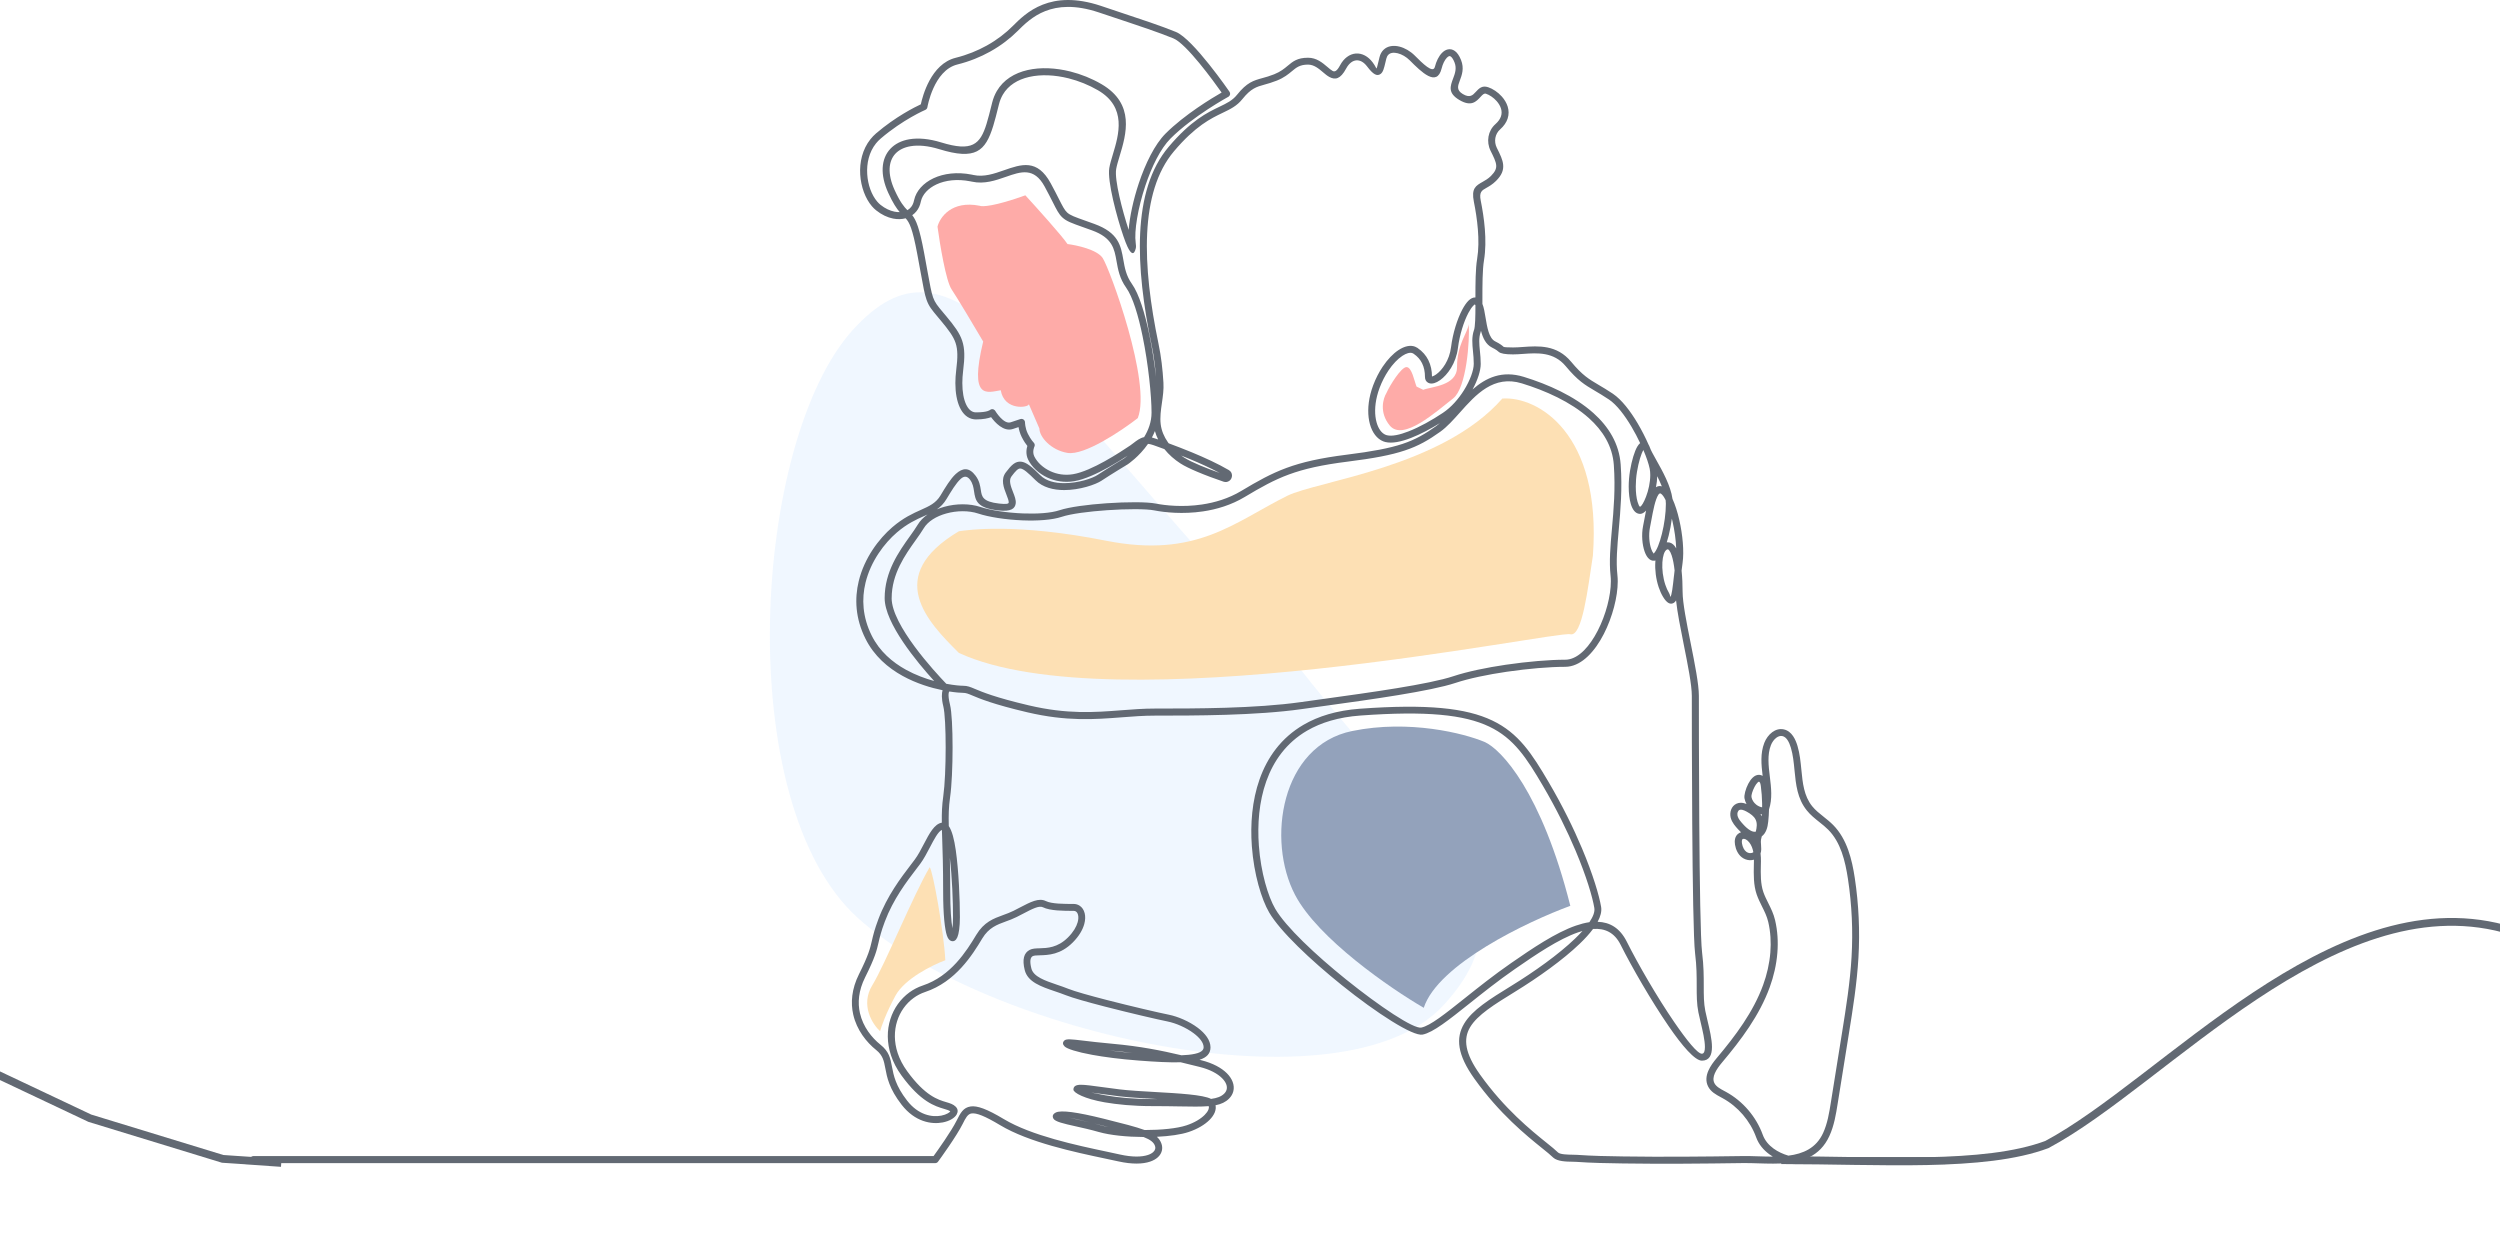 <svg width="320" height="160" viewBox="0 0 320 160" fill="none" xmlns="http://www.w3.org/2000/svg">
<path opacity="0.3" d="M109.795 117.491C126.085 132.252 172.033 142.726 184.855 128.576C197.677 114.425 181.61 106.432 162.689 80.717C131.062 46.355 121.98 28.082 109.158 42.233C96.336 56.384 93.505 102.731 109.795 117.491Z" fill="#CCE4FF"/>
<path d="M141.138 33.02C140.418 31.951 137.84 31.387 136.641 31.238C135.921 30.169 132.743 26.634 131.244 25C127.286 26.426 125.697 26.485 125.397 26.337C121.799 25.624 120.3 27.822 120 29.01C120.3 31.238 121.079 35.961 121.799 37.03C122.519 38.1 124.797 41.932 125.847 43.714C124.048 51.2 126.296 50.249 128.095 49.952C128.545 52.626 131.693 52.18 131.693 51.734L133.043 54.853C133.043 55.893 134.482 57.616 136.641 57.972C138.799 58.329 143.537 55.15 145.635 53.517C147.434 49.061 142.037 34.357 141.138 33.02Z" fill="#FEABA8"/>
<path d="M186 51C187.714 49.67 188.143 43.578 188 41.5C187.857 42.608 186.5 44.047 186.5 46.987C186.5 49.416 183.175 49.481 182.175 49.897L181.318 49.481C181.032 48.788 180.718 46.987 180.032 46.987C179.347 46.987 177.89 49.343 177.461 50.312C177.033 51.005 176.518 52.806 177.89 54.468C179.604 56.547 183.857 52.663 186 51Z" fill="#FEABA8"/>
<path d="M182.24 129C184.07 123.405 195.509 117.966 201 115.946C197.339 101.398 192.154 95.897 190.019 94.966C187.426 93.878 180.41 92.075 173.089 93.567C163.937 95.432 162.107 107.554 165.768 114.547C168.696 120.142 177.969 126.513 182.24 129Z" fill="#93A2BB"/>
<path d="M122.74 68C113.08 73.746 118.715 79.587 122.741 83.577C142.545 92.674 199.061 80.705 200.993 81.184C202.539 81.567 203.247 75.279 203.891 71.128C205.05 55.422 196.806 50.696 192.298 51.015C184.569 59.826 168.629 61.55 164.765 63.464C157.997 66.817 153.172 71.51 141.579 69.212C129.986 66.913 123.868 67.84 122.74 68Z" fill="#FDE0B4"/>
<path d="M32.447 148.867C32.199 148.867 32 148.668 32 148.42C32 148.173 32.199 147.973 32.447 147.973H119.5C120 147.284 121.755 144.825 122.452 143.431C122.929 142.478 123.286 141.763 124.247 141.625C125.079 141.506 126.314 141.937 128.496 143.248C132.04 145.372 137.79 146.591 141.684 147.416C142.248 147.536 142.771 147.646 143.362 147.779C144.969 148.136 146.156 148.095 146.931 147.838C147.227 147.74 147.453 147.609 147.616 147.46C147.754 147.334 147.836 147.196 147.868 147.057C147.894 146.94 147.887 146.816 147.843 146.688C147.687 146.22 147.261 145.883 146.376 145.537C144.258 145.526 142.104 145.313 140.644 144.896C139.603 144.598 138.54 144.359 137.623 144.155C136.158 143.828 135.033 143.576 134.829 143.17C134.669 142.851 134.763 142.595 135.148 142.4C135.802 142.073 137.848 142.34 141.288 143.2C143.706 143.805 145.37 144.222 146.509 144.643H146.544C148.638 144.643 150.671 144.444 151.872 144.043C152.897 143.702 153.69 143.216 154.192 142.714C154.423 142.482 154.586 142.256 154.671 142.045L154.685 142.015C154.742 141.861 154.756 141.724 154.719 141.614L154.708 141.586C153.724 141.671 152.484 141.648 150.88 141.618C149.927 141.6 148.831 141.582 147.428 141.582C145.031 141.582 142.977 141.371 141.384 141.096C138.856 140.656 137.398 139.884 137.398 139.469C137.398 139.031 137.733 138.85 138.361 138.85C138.92 138.85 139.878 138.981 141.162 139.157C141.762 139.24 142.443 139.334 143.316 139.441C144.481 139.586 146.147 139.682 147.855 139.778C150.859 139.948 153.997 140.124 155.015 140.661C155.787 140.557 156.321 140.358 156.695 139.987C156.86 139.822 156.963 139.643 157.011 139.457C157.064 139.247 157.046 139.02 156.958 138.788C156.862 138.532 156.683 138.266 156.422 138.004C155.84 137.422 154.88 136.898 153.569 136.57C152.762 136.368 151.957 136.167 151.134 135.972C149.702 136.015 147.875 135.914 145.73 135.749C143.337 135.566 141.338 135.298 139.814 135.021C137.832 134.661 136.601 134.251 136.294 133.964L136.28 133.953C136.009 133.682 135.987 133.437 136.232 133.192C136.479 132.944 137.162 133.025 138.531 133.187C139.489 133.302 140.814 133.46 142.471 133.609C145.927 133.923 148.668 134.468 151.228 135.076C151.549 135.064 151.85 135.044 152.125 135.016C153.376 134.885 154.066 134.599 154.066 134.054C154.066 133.453 153.536 132.814 152.789 132.255C151.82 131.528 150.506 130.96 149.427 130.744C148.198 130.499 144.605 129.663 141.432 128.845C139.26 128.283 137.293 127.733 136.431 127.389C135.987 127.211 135.508 127.048 135.033 126.887C133.245 126.278 131.547 125.7 131.164 124.167C130.828 122.826 131.045 121.963 131.815 121.578C132.159 121.406 132.574 121.394 133.083 121.381C134.036 121.353 135.377 121.316 136.699 119.994C137.392 119.302 137.781 118.624 137.942 118.042C138.042 117.679 138.052 117.361 137.99 117.109C137.939 116.903 137.843 116.749 137.712 116.667C137.634 116.618 137.541 116.591 137.433 116.591C136.14 116.591 134.414 116.591 133.484 116.126C133 115.883 132.115 116.346 130.972 116.944C130.706 117.081 130.428 117.228 130.13 117.377C129.649 117.618 129.186 117.787 128.735 117.95C127.621 118.355 126.559 118.743 125.732 120.122C125.097 121.181 124.251 122.556 123.073 123.84C121.884 125.139 120.364 126.328 118.405 126.981C117.882 127.156 117.389 127.412 116.944 127.738C115.964 128.45 115.214 129.491 114.831 130.712C114.444 131.943 114.426 133.355 114.907 134.803C115.164 135.571 115.562 136.354 116.129 137.129C118.414 140.271 120.064 140.761 121.114 141.073C121.622 141.224 122.014 141.341 122.333 141.66L122.363 141.692C122.624 141.976 122.64 142.311 122.457 142.645C122.328 142.877 122.085 143.103 121.758 143.287C121.464 143.452 121.091 143.589 120.667 143.672C119.22 143.951 117.112 143.596 115.416 141.417C113.811 139.354 113.536 137.894 113.316 136.721C113.144 135.807 113.009 135.089 112.156 134.406C110.912 133.41 109.665 131.847 109.216 129.874C108.872 128.356 108.996 126.606 109.952 124.694C111.185 122.228 111.373 121.406 111.6 120.425C111.753 119.753 111.925 119.009 112.432 117.657C113.559 114.652 115.333 112.331 116.603 110.667C116.793 110.417 116.981 110.172 117.075 110.046C117.499 109.482 117.882 108.749 118.249 108.043C118.948 106.705 119.596 105.46 120.554 105.3C120.536 104.076 120.57 103.1 120.738 101.917C120.942 100.485 121.045 98.008 121.045 95.679C121.045 93.351 120.946 91.22 120.747 90.424C120.483 89.37 120.543 88.719 120.651 88.348C119.175 88.048 117.309 87.496 115.539 86.519C113.66 85.484 111.884 83.966 110.784 81.764C109.479 79.158 109.374 76.631 109.917 74.387C110.637 71.417 112.5 68.956 114.224 67.478C115.64 66.263 116.86 65.718 117.891 65.257C118.95 64.783 119.791 64.407 120.383 63.421C121.024 62.351 121.666 61.281 122.338 60.667L122.365 60.644C123.199 59.892 124.034 59.768 124.87 60.885C125.368 61.547 125.462 62.175 125.549 62.745C125.672 63.559 125.771 64.221 127.896 64.457C128.806 64.558 129.099 64.489 129.115 64.331C129.138 64.123 128.991 63.742 128.829 63.327C128.473 62.418 128.065 61.37 128.741 60.47C129.466 59.503 129.972 59.024 130.703 59.095C131.357 59.159 132.047 59.72 133.163 60.836C133.908 61.581 135.047 61.845 136.216 61.845C138.004 61.845 139.819 61.244 140.513 60.779L140.538 60.763C141.721 59.977 143.628 58.829 143.846 58.698C143.846 58.698 144.043 58.568 144.339 58.325C143.674 58.755 142.805 59.301 141.863 59.823C140.419 60.626 138.808 61.375 137.502 61.593C136.243 61.801 135.067 61.593 134.084 61.139C132.947 60.614 132.067 59.759 131.613 58.854C131.263 58.153 131.386 57.456 131.501 57.08C131.327 56.865 131.052 56.482 130.779 55.937C130.55 55.476 130.433 55.018 130.373 54.669L129.649 54.91C128.444 55.311 127.33 54.037 126.862 53.398C126.502 53.537 125.895 53.686 124.925 53.686C124.84 53.686 124.756 53.682 124.673 53.67C123.878 53.572 123.261 53.022 122.853 52.146C122.487 51.356 122.287 50.283 122.287 49.039C122.287 48.507 122.324 47.941 122.397 47.352C122.597 45.75 122.601 44.762 122.315 43.901C122.026 43.035 121.423 42.235 120.417 41.025L120.064 40.603C119.266 39.652 118.893 39.21 118.595 38.359C118.345 37.649 118.171 36.687 117.845 34.878C117.733 34.255 117.6 33.519 117.405 32.49C116.793 29.232 116.408 28.466 115.922 27.941C115.429 28.074 114.879 28.088 114.313 27.976C113.6 27.834 112.851 27.488 112.15 26.926C111.955 26.77 111.771 26.592 111.604 26.397C110.768 25.421 110.204 23.919 110.107 22.347C110.011 20.773 110.385 19.111 111.421 17.817C111.634 17.551 111.872 17.301 112.136 17.074C114.632 14.934 117.13 13.694 117.866 13.352C118.086 12.321 119.154 8.189 122.319 7.399C123.818 7.025 125.141 6.477 126.291 5.84C127.632 5.096 128.739 4.225 129.612 3.352C130.472 2.492 131.657 1.307 133.463 0.597C135.265 -0.113 137.657 -0.333 140.901 0.746C144.027 1.789 145.904 2.414 147.261 2.882C148.636 3.358 149.473 3.672 150.511 4.087C152.721 4.972 157.364 11.728 157.378 11.746C157.518 11.948 157.467 12.227 157.266 12.367L157.227 12.39C157.215 12.397 152.702 14.858 149.828 17.732C148.54 19.02 147.412 21.348 146.605 23.766C145.652 26.626 145.155 29.585 145.37 31.099C145.416 31.413 145.42 31.627 145.391 31.748C145.164 32.715 144.779 32.568 144.307 31.56C144.167 31.26 143.988 30.802 143.798 30.245C142.945 27.774 141.714 23.156 141.989 21.509C142.074 20.995 142.253 20.406 142.448 19.758C143.206 17.239 144.268 13.726 140.538 11.553C139.365 10.871 138.077 10.353 136.78 10.027C135.019 9.587 133.25 9.502 131.739 9.846C130.277 10.178 129.065 10.912 128.361 12.117C128.148 12.489 127.978 12.901 127.864 13.359L127.799 13.618C127.568 14.549 127.362 15.374 127.135 16.109C126.126 19.384 124.87 20.526 120.217 19.093C118.79 18.653 117.554 18.548 116.557 18.715C115.725 18.855 115.067 19.185 114.614 19.668C114.167 20.147 113.91 20.787 113.873 21.552C113.837 22.35 114.036 23.282 114.506 24.316C115.228 25.904 115.734 26.493 116.145 26.903C116.328 26.798 116.491 26.663 116.621 26.498C116.798 26.278 116.926 25.998 116.993 25.663C116.993 25.663 117.004 25.606 117.009 25.599C117.263 24.453 118.166 23.434 119.5 22.81C120.79 22.21 122.491 21.974 124.398 22.354L124.609 22.4C125.929 22.693 127.252 22.233 128.492 21.8C130.749 21.011 132.771 20.305 134.488 23.454C134.951 24.305 135.281 24.953 135.542 25.473C136.007 26.392 136.255 26.885 136.594 27.199C136.984 27.561 137.596 27.779 138.916 28.246C139.234 28.358 139.592 28.487 140.08 28.663C143.179 29.791 143.468 31.434 143.791 33.274C143.963 34.26 144.148 35.307 144.875 36.324C145.801 37.621 146.56 40.133 147.123 42.881C147.488 44.652 147.772 46.527 147.969 48.237C147.926 47.691 147.873 47.146 147.804 46.596C147.703 45.778 147.573 44.971 147.408 44.171C146.36 39.139 145.73 34.207 145.941 29.843C146.154 25.427 147.227 21.587 149.587 18.798C152.457 15.408 154.534 14.411 156.104 13.657C157.02 13.217 157.749 12.867 158.331 12.143C159.615 10.538 160.435 10.311 161.618 9.986C162.044 9.869 162.523 9.736 163.096 9.507C163.906 9.184 164.385 8.785 164.806 8.435C165.496 7.859 166.06 7.39 167.431 7.39C168.524 7.39 169.273 8.029 169.913 8.574C170.158 8.785 170.387 8.978 170.578 9.081C170.843 9.223 171.121 9.122 171.529 8.357C171.772 7.901 172.074 7.545 172.407 7.296C172.755 7.034 173.14 6.885 173.532 6.851C173.926 6.819 174.33 6.904 174.715 7.11C175.068 7.3 175.407 7.591 175.705 7.99C176.101 8.517 176.149 8.79 176.191 8.758C176.243 8.719 176.333 8.345 176.457 7.82C176.493 7.665 176.532 7.497 176.58 7.309C176.677 6.922 176.851 6.617 177.08 6.388C177.344 6.122 177.676 5.966 178.043 5.905C178.382 5.847 178.753 5.87 179.125 5.964C179.81 6.136 180.523 6.546 181.08 7.103C182.09 8.114 183.438 9.461 183.663 8.561C183.841 7.846 184.167 7.19 184.559 6.785C184.786 6.548 185.04 6.388 185.315 6.326C185.622 6.257 185.934 6.315 186.227 6.53C186.514 6.736 186.782 7.105 187.009 7.671C187.442 8.755 187.126 9.599 186.846 10.344C186.601 10.994 186.399 11.533 187.241 12.037C188.146 12.58 188.524 12.17 188.868 11.796C189.296 11.331 189.693 10.898 190.486 11.164C191.071 11.359 191.733 11.792 192.239 12.363C192.567 12.734 192.835 13.167 192.982 13.637C193.133 14.127 193.152 14.652 192.973 15.188C192.817 15.658 192.51 16.125 192.008 16.57C191.685 16.857 191.481 17.239 191.407 17.649C191.332 18.069 191.391 18.518 191.591 18.919C192.026 19.788 192.349 20.443 192.404 21.094C192.466 21.8 192.221 22.428 191.492 23.156L191.467 23.179C191.027 23.612 190.598 23.855 190.229 24.064C189.677 24.376 189.315 24.582 189.533 25.67C189.743 26.724 189.954 27.992 190.06 29.316C190.165 30.648 190.165 32.039 189.95 33.329C189.748 34.537 189.748 36.499 189.748 38.307V38.9C189.938 39.365 190.041 39.982 190.149 40.647C190.351 41.877 190.585 43.296 191.375 43.69C192.058 44.031 192.301 44.251 192.45 44.387C192.513 44.445 192.922 44.474 193.677 44.474C194.068 44.474 194.486 44.444 194.921 44.414C196.917 44.272 199.271 44.105 201.103 46.302C202.551 48.042 203.379 48.53 204.637 49.273C205.148 49.575 205.728 49.916 206.425 50.382L206.452 50.4C207.578 51.163 208.687 52.611 209.617 54.184C210.149 55.084 210.626 56.028 211.016 56.913C211.08 57.011 211.135 57.133 211.183 57.277C211.295 57.617 211.618 58.192 212.003 58.879C212.799 60.298 213.849 62.17 214.078 63.857C214.417 64.597 214.719 65.543 214.951 66.561C215.375 68.424 215.584 70.555 215.368 72.061C215.322 72.386 215.281 72.716 215.242 73.042C215.334 73.908 215.373 74.848 215.373 75.746C215.373 77.16 215.888 79.743 216.406 82.323C216.931 84.95 217.456 87.576 217.456 89.077C217.456 91.99 217.456 118.63 217.869 121.933C218.08 123.629 218.08 124.995 218.08 126.205C218.08 127.415 218.08 128.4 218.279 129.397C218.352 129.759 218.451 130.178 218.556 130.618C218.827 131.757 219.132 133.038 219.132 134.008C219.132 135.048 218.804 135.765 217.841 135.765C216.95 135.765 215.327 133.889 213.576 131.333C211.373 128.123 208.87 123.789 207.442 120.936C206.645 119.341 205.402 118.796 203.908 118.908C203.459 119.515 202.884 120.148 202.212 120.792C200.062 122.859 196.92 125.1 193.908 126.952C191.252 128.586 189.106 129.915 188.173 131.485C187.28 132.99 187.495 134.817 189.455 137.56C192.59 141.951 195.975 144.678 197.958 146.273C198.6 146.788 199.099 147.192 199.407 147.499L199.42 147.513C199.718 147.779 200.649 147.792 201.307 147.804C201.522 147.808 201.712 147.811 201.843 147.82C202.84 147.891 203.821 147.934 204.79 147.964C205.788 147.994 206.771 148.01 207.752 148.024C210.303 148.063 212.854 148.067 215.403 148.056C217.951 148.044 220.505 148.012 223.058 147.976C223.716 147.966 224.399 147.987 225.095 148.01C225.698 148.028 226.315 148.049 226.924 148.047C226.778 147.957 226.633 147.863 226.494 147.762C225.73 147.21 225.118 146.484 224.788 145.576C224.406 144.52 223.823 143.539 223.092 142.684C222.361 141.832 221.479 141.107 220.493 140.567L220.273 140.447C219.634 140.104 218.969 139.748 218.625 139.043C218.304 138.383 218.389 137.7 218.671 137.049C218.925 136.46 219.342 135.908 219.739 135.435C220.938 134.01 222.109 132.534 223.143 130.976C224.165 129.431 225.05 127.811 225.68 126.078C226.164 124.752 226.489 123.342 226.604 121.921C226.709 120.606 226.633 119.279 226.333 118C226.166 117.288 225.852 116.655 225.536 116.023C225.295 115.537 225.052 115.051 224.859 114.499C224.438 113.284 224.467 111.941 224.493 110.692L224.502 110.275C224.502 110.197 224.502 110.119 224.502 110.039C224.321 110.096 224.13 110.117 223.94 110.105C223.587 110.085 223.232 109.952 222.952 109.734C222.709 109.544 222.522 109.306 222.382 109.04C222.23 108.756 222.132 108.439 222.081 108.125C222.042 107.887 222.031 107.621 222.088 107.374C222.143 107.138 222.253 106.92 222.45 106.75C222.574 106.645 222.709 106.574 222.852 106.533C222.712 106.402 222.581 106.269 222.462 106.136C222.283 105.941 222.102 105.737 221.939 105.508C221.765 105.261 221.618 104.995 221.538 104.695L221.531 104.672C221.444 104.335 221.463 103.957 221.586 103.629C221.71 103.299 221.942 103.02 222.283 102.868C222.593 102.731 222.911 102.731 223.218 102.802C223.333 102.829 223.445 102.866 223.553 102.91C223.429 102.685 223.34 102.44 223.294 102.183C223.225 101.8 223.434 100.978 223.78 100.32C223.936 100.024 224.124 99.749 224.33 99.55C224.591 99.296 224.891 99.149 225.219 99.181C225.357 99.195 225.49 99.236 225.618 99.314C225.446 97.879 225.304 96.447 225.833 95.081C226.035 94.561 226.397 94.047 226.851 93.715C227.275 93.406 227.779 93.245 228.316 93.36C228.838 93.47 229.226 93.798 229.514 94.222C229.773 94.6 229.952 95.054 230.078 95.475C230.374 96.468 230.475 97.503 230.576 98.535C230.738 100.214 230.901 101.885 231.96 103.198C232.368 103.705 232.897 104.126 233.429 104.548C233.844 104.88 234.261 105.21 234.646 105.6C235.538 106.505 236.143 107.61 236.569 108.797C236.989 109.968 237.236 111.208 237.417 112.415C237.669 114.088 237.834 115.784 237.912 117.489C237.99 119.187 237.979 120.89 237.88 122.584C237.784 124.227 237.605 125.863 237.388 127.495C237.17 129.11 236.911 130.733 236.65 132.355L235.226 141.24C235.114 141.944 234.999 142.65 234.841 143.337C234.678 144.043 234.467 144.74 234.16 145.409C233.551 146.738 232.668 147.579 231.625 148.106H248.947C249.195 148.106 249.394 148.306 249.394 148.553C249.394 148.801 249.192 149 248.947 149H229.512C229.473 149 229.434 148.995 229.398 148.986C229.212 148.95 229.026 148.906 228.843 148.858C227.617 148.989 226.319 148.947 225.066 148.908C224.376 148.885 223.7 148.865 223.067 148.874C220.516 148.911 217.963 148.943 215.405 148.954C212.849 148.966 210.291 148.961 207.738 148.922C206.741 148.906 205.744 148.892 204.763 148.862C203.755 148.833 202.755 148.789 201.779 148.718C201.637 148.709 201.474 148.704 201.293 148.702C200.488 148.691 199.354 148.672 198.806 148.168L198.774 148.138C198.485 147.85 198.011 147.467 197.399 146.974C195.382 145.349 191.937 142.574 188.728 138.082C186.521 134.993 186.319 132.862 187.406 131.035C188.453 129.273 190.681 127.894 193.44 126.195C196.409 124.369 199.498 122.169 201.593 120.154C201.944 119.818 202.267 119.485 202.556 119.164C202.372 119.217 202.184 119.274 201.994 119.341C199.501 120.205 196.61 122.167 193.926 124.025C191.758 125.526 189.778 127.105 188.057 128.478C185.462 130.547 183.44 132.161 182.093 132.429C180.864 132.674 176.223 129.699 171.724 126.078C167.763 122.893 163.855 119.203 162.455 116.799C161.476 115.122 160.5 111.914 160.236 108.316C160.032 105.524 160.254 102.486 161.233 99.729C162.223 96.942 163.983 94.446 166.846 92.776C168.739 91.671 171.112 90.933 174.057 90.718C182.682 90.088 187.646 90.621 190.999 92.219C194.396 93.834 196.097 96.493 198.222 100.104C200.021 103.162 201.435 106.067 202.494 108.586C203.91 111.95 204.701 114.636 204.944 116.087C205.038 116.655 204.871 117.299 204.497 117.991C206.047 118.035 207.346 118.77 208.233 120.544C209.643 123.363 212.12 127.651 214.307 130.836C215.904 133.164 217.284 134.876 217.834 134.876C218.13 134.876 218.229 134.526 218.229 134.015C218.229 133.151 217.937 131.922 217.678 130.831C217.571 130.382 217.47 129.956 217.394 129.578C217.177 128.492 217.177 127.431 217.177 126.209C217.177 124.988 217.177 123.684 216.973 122.045C216.553 118.683 216.553 91.999 216.553 89.079C216.553 87.665 216.037 85.082 215.519 82.5C215.107 80.435 214.694 78.368 214.536 76.851C214.454 76.99 214.36 77.098 214.252 77.165C213.821 77.424 213.37 77.227 212.868 76.395C212.643 76.021 212.455 75.597 212.306 75.148C211.958 74.103 211.816 72.923 211.882 71.93L211.898 71.743C211.852 71.756 211.806 71.765 211.76 71.77C211.453 71.807 211.181 71.674 210.951 71.41C210.784 71.218 210.635 70.945 210.521 70.622L210.511 70.597C210.211 69.749 210.085 68.475 210.314 67.326C210.383 66.976 210.429 66.737 210.475 66.495C210.543 66.121 210.617 65.731 210.695 65.349C210.491 65.573 210.28 65.72 210.074 65.761L210.028 65.768C209.989 65.775 209.954 65.777 209.92 65.777C209.876 65.777 209.828 65.773 209.778 65.763C209.306 65.686 208.955 65.22 208.744 64.51C208.572 63.925 208.474 63.149 208.474 62.289C208.474 61.648 208.529 60.953 208.643 60.254C208.87 58.898 209.223 57.763 209.574 57.165C209.689 56.973 209.81 56.819 209.938 56.716C209.615 56.031 209.244 55.318 208.838 54.633C207.965 53.157 206.945 51.809 205.941 51.133L205.918 51.12C205.219 50.654 204.662 50.324 204.172 50.036C202.838 49.25 201.962 48.732 200.408 46.866C198.87 45.021 196.764 45.17 194.974 45.299C194.513 45.331 194.071 45.363 193.667 45.363C192.685 45.363 192.076 45.256 191.841 45.042C191.721 44.934 191.533 44.762 190.967 44.481C190.193 44.093 189.805 43.266 189.565 42.34C189.546 42.42 189.528 42.491 189.507 42.556C189.269 43.273 189.342 44.036 189.427 44.907C189.478 45.429 189.533 45.986 189.533 46.582C189.533 47.419 189.157 48.626 188.49 49.848C190.2 48.358 192.244 47.377 195.049 48.239C198.148 49.192 201.518 50.687 203.961 52.875C205.9 54.612 207.257 56.785 207.447 59.464C207.669 62.569 207.422 65.321 207.202 67.782C207.009 69.944 206.835 71.878 207.028 73.61C207.057 73.871 207.071 74.144 207.071 74.421C207.071 76.383 206.397 78.987 205.292 81.143C204.156 83.359 202.547 85.128 200.697 85.332C200.573 85.346 200.452 85.353 200.335 85.353C198.368 85.353 195.59 85.584 192.861 85.985C190.429 86.343 188.043 86.833 186.308 87.411C183.101 88.479 175.471 89.537 169.652 90.342C168.602 90.486 167.616 90.624 166.647 90.761C163.718 91.181 160.261 91.389 156.908 91.495C153.518 91.6 150.314 91.6 147.834 91.6C146.369 91.6 144.978 91.708 143.564 91.818C140.121 92.084 136.544 92.361 131.483 91.171C127.112 90.142 125.404 89.423 124.453 89.022C123.919 88.797 123.651 88.683 123.252 88.683C122.968 88.683 122.347 88.641 121.519 88.511L121.499 88.536C121.499 88.536 121.247 88.779 121.604 90.211C121.822 91.082 121.93 93.31 121.93 95.684C121.93 98.058 121.824 100.565 121.611 102.048C121.43 103.311 121.409 104.34 121.444 105.735C121.854 106.324 122.143 107.449 122.34 108.829C122.72 111.487 122.867 115.177 122.867 117.4C122.867 118.631 122.73 119.543 122.539 119.976C122.358 120.388 122.088 120.553 121.749 120.443C121.526 120.372 121.336 120.143 121.201 119.747C120.942 118.972 120.722 117.178 120.722 114.068C120.722 110.958 120.653 108.87 120.598 107.289L120.564 106.226C120.082 106.439 119.571 107.415 119.026 108.462C118.641 109.198 118.239 109.966 117.777 110.587C117.577 110.853 117.444 111.024 117.3 111.215C116.06 112.837 114.332 115.099 113.254 117.975C112.771 119.263 112.606 119.983 112.457 120.631C112.218 121.667 112.019 122.533 110.735 125.1C109.883 126.803 109.77 128.352 110.073 129.686C110.47 131.434 111.583 132.828 112.697 133.719C113.811 134.61 113.974 135.468 114.178 136.563C114.38 137.64 114.632 138.978 116.106 140.874C117.543 142.723 119.292 143.03 120.483 142.801C120.811 142.737 121.093 142.636 121.308 142.514C121.467 142.427 121.581 142.336 121.639 142.256C121.471 142.12 121.196 142.04 120.848 141.937C119.686 141.593 117.854 141.05 115.393 137.663C114.776 136.817 114.336 135.951 114.05 135.092C113.504 133.455 113.525 131.854 113.965 130.456C114.407 129.051 115.274 127.85 116.408 127.023C116.922 126.649 117.495 126.351 118.113 126.145C119.903 125.549 121.302 124.449 122.404 123.246C123.52 122.029 124.339 120.698 124.955 119.673C125.948 118.021 127.151 117.581 128.418 117.12C128.854 116.962 129.296 116.799 129.72 116.589C130.004 116.447 130.282 116.302 130.548 116.162C131.918 115.447 132.977 114.893 133.869 115.337C134.604 115.704 136.213 115.704 137.419 115.704C137.703 115.704 137.96 115.78 138.178 115.919C138.505 116.128 138.737 116.469 138.842 116.907C138.936 117.299 138.927 117.769 138.785 118.282C138.586 119.004 138.123 119.827 137.316 120.633C135.746 122.203 134.194 122.247 133.092 122.279C132.693 122.29 132.365 122.299 132.198 122.382C131.856 122.553 131.794 123.079 132.014 123.959C132.28 125.02 133.754 125.522 135.304 126.049C135.783 126.211 136.268 126.376 136.747 126.569C137.577 126.901 139.505 127.44 141.636 127.99C144.758 128.794 148.338 129.628 149.585 129.876C150.777 130.114 152.23 130.744 153.307 131.551C154.268 132.271 154.944 133.148 154.944 134.063C154.944 134.858 154.453 135.362 153.539 135.655L153.773 135.713C155.253 136.082 156.356 136.696 157.043 137.381C157.392 137.729 157.639 138.105 157.781 138.486C157.933 138.891 157.962 139.297 157.866 139.682C157.779 140.026 157.598 140.347 157.316 140.626C156.874 141.068 156.321 141.327 155.588 141.474C155.647 141.751 155.618 142.049 155.501 142.352L155.487 142.391C155.356 142.712 155.127 143.042 154.813 143.356C154.224 143.945 153.307 144.508 152.141 144.898C151.153 145.228 149.684 145.432 148.079 145.51C148.368 145.771 148.556 146.064 148.675 146.417C148.769 146.699 148.785 146.983 148.726 147.258C148.655 147.577 148.483 147.875 148.208 148.127C147.958 148.356 147.621 148.551 147.197 148.693C146.285 148.998 144.935 149.053 143.156 148.659C142.741 148.567 142.138 148.439 141.485 148.301C137.531 147.465 131.696 146.227 128.024 144.025C126.039 142.835 124.983 142.432 124.357 142.521C123.857 142.592 123.591 143.126 123.234 143.841C122.434 145.441 120.346 148.319 120.094 148.661C120.016 148.791 119.874 148.881 119.709 148.881H32.447V148.867ZM141.863 144.258L140.039 143.802C140.325 143.876 140.61 143.951 140.889 144.032C141.185 144.116 141.513 144.192 141.863 144.258ZM139.48 143.663C138.13 143.328 137.325 143.138 136.805 143.053L137.818 143.28C138.338 143.397 138.907 143.523 139.48 143.663ZM148.201 140.683L147.811 140.661C146.074 140.562 144.382 140.466 143.213 140.321C142.498 140.232 141.728 140.127 141.047 140.033C140.534 139.962 140.073 139.9 139.672 139.849C140.172 139.957 140.8 140.078 141.54 140.209C143.087 140.477 145.088 140.681 147.435 140.681H148.203L148.201 140.683ZM138.308 139.48C138.301 139.416 138.297 139.386 138.297 139.464C138.297 139.469 138.301 139.473 138.308 139.48ZM144.962 134.785C144.148 134.672 143.296 134.574 142.393 134.494L141.982 134.455C142.874 134.576 143.869 134.688 144.962 134.785ZM121.987 117.386C121.987 115.418 121.872 112.299 121.581 109.796C121.611 110.983 121.632 112.381 121.632 114.052C121.632 116.385 121.751 117.925 121.911 118.823C121.959 118.443 121.987 117.957 121.987 117.384V117.386ZM119.573 87.168C117.396 84.773 113.236 79.777 113.236 76.56C113.236 73.168 115.058 70.613 116.47 68.635C116.853 68.099 117.203 67.606 117.467 67.166C117.772 66.657 118.207 66.217 118.728 65.853C118.574 65.924 118.418 65.995 118.256 66.066C117.281 66.501 116.129 67.019 114.806 68.151C113.197 69.531 111.455 71.83 110.786 74.591C110.286 76.647 110.385 78.966 111.581 81.361C112.587 83.375 114.228 84.771 115.97 85.731C117.183 86.4 118.443 86.859 119.573 87.17V87.168ZM114.13 76.56C114.13 80.004 119.626 85.965 121.125 87.525C122.157 87.718 122.943 87.778 123.266 87.778C123.837 87.778 124.162 87.915 124.813 88.19C125.737 88.58 127.391 89.276 131.7 90.289C136.628 91.449 140.137 91.176 143.514 90.915C144.951 90.802 146.365 90.695 147.85 90.695C150.369 90.695 153.624 90.695 156.899 90.592C160.213 90.489 163.633 90.28 166.537 89.865C167.394 89.744 168.437 89.597 169.544 89.446C175.334 88.644 182.922 87.592 186.042 86.551C187.839 85.953 190.277 85.451 192.746 85.087C195.522 84.679 198.348 84.443 200.349 84.443C200.443 84.443 200.53 84.439 200.612 84.429C202.123 84.262 203.502 82.695 204.513 80.721C205.556 78.689 206.191 76.243 206.191 74.406C206.191 74.149 206.179 73.908 206.154 73.69C205.953 71.88 206.131 69.9 206.328 67.689C206.546 65.266 206.787 62.557 206.569 59.51C206.397 57.087 205.155 55.112 203.381 53.521C201.048 51.431 197.798 49.994 194.802 49.073C191.183 47.959 188.898 50.522 186.872 52.795C186.026 53.741 185.224 54.642 184.359 55.261C182.867 56.326 181.586 57.073 179.814 57.662C178.061 58.247 175.849 58.671 172.489 59.09C169.193 59.503 166.931 60.016 164.985 60.731C163.037 61.448 161.391 62.374 159.331 63.609C157.6 64.647 155.735 65.2 153.983 65.459C151.391 65.844 149.044 65.587 147.765 65.333C146.715 65.122 144.21 65.133 141.696 65.307C139.376 65.468 137.068 65.763 135.909 66.151C134.678 66.561 132.801 66.682 130.896 66.607C128.764 66.522 126.576 66.188 125.214 65.734C124.006 65.333 122.48 65.346 121.121 65.725C119.871 66.071 118.778 66.719 118.237 67.622C117.953 68.096 117.593 68.601 117.201 69.151C115.865 71.025 114.134 73.45 114.134 76.56H114.13ZM119.917 65.2C120.224 65.069 120.548 64.959 120.878 64.867C122.397 64.446 124.116 64.434 125.489 64.89C126.775 65.319 128.872 65.635 130.928 65.718C132.741 65.791 134.506 65.681 135.627 65.307C136.864 64.895 139.255 64.583 141.634 64.418C144.219 64.24 146.819 64.233 147.937 64.457C149.152 64.7 151.384 64.943 153.85 64.576C155.501 64.331 157.254 63.816 158.87 62.846C160.976 61.583 162.663 60.635 164.673 59.892C166.686 59.152 169.008 58.623 172.377 58.201C175.684 57.788 177.848 57.376 179.53 56.817C181.197 56.262 182.414 55.549 183.839 54.532C184 54.417 184.16 54.289 184.321 54.151C183.126 54.889 181.82 55.584 180.619 56.051C179.345 56.546 178.169 56.791 177.323 56.578C177.247 56.56 177.169 56.535 177.092 56.505L177.066 56.496C176.26 56.182 175.648 55.382 175.347 54.282C175.061 53.239 175.047 51.908 175.409 50.462C175.501 50.095 175.618 49.717 175.764 49.325C176.097 48.436 176.514 47.636 176.968 46.956L176.986 46.93C177.612 45.998 178.315 45.271 178.994 44.82L179.021 44.804C179.771 44.311 180.509 44.141 181.121 44.37C181.231 44.412 181.334 44.465 181.428 44.526L181.453 44.545C182.088 44.976 182.53 45.505 182.824 46.089C183.156 46.754 183.291 47.476 183.294 48.193L183.342 48.179C183.479 48.14 183.647 48.053 183.83 47.923C184.6 47.373 185.522 46.144 185.735 44.428C185.959 42.631 186.539 40.83 187.165 39.641C187.424 39.15 187.697 38.751 187.963 38.488C188.254 38.201 188.554 38.055 188.854 38.075C188.854 36.297 188.863 34.404 189.07 33.162C189.271 31.954 189.271 30.636 189.168 29.365C189.065 28.086 188.861 26.853 188.655 25.824C188.311 24.105 188.9 23.773 189.792 23.269C190.108 23.09 190.479 22.881 190.839 22.526L190.86 22.503C191.373 21.988 191.55 21.58 191.513 21.147C191.472 20.658 191.18 20.074 190.793 19.297C190.507 18.722 190.422 18.078 190.53 17.473C190.637 16.873 190.935 16.309 191.417 15.885C191.792 15.553 192.017 15.216 192.125 14.893C192.239 14.549 192.226 14.205 192.125 13.884C192.019 13.543 191.818 13.22 191.568 12.938C191.167 12.484 190.651 12.145 190.204 11.996C189.959 11.913 189.748 12.143 189.523 12.388C188.946 13.016 188.311 13.705 186.782 12.789C185.304 11.902 185.622 11.047 186.01 10.018C186.232 9.425 186.484 8.751 186.179 7.99C186.021 7.591 185.858 7.353 185.703 7.238C185.632 7.186 185.563 7.17 185.503 7.183C185.409 7.204 185.306 7.277 185.198 7.39C184.914 7.685 184.669 8.194 184.527 8.765C183.919 11.196 181.932 9.211 180.445 7.722C179.998 7.275 179.439 6.95 178.904 6.817C178.648 6.752 178.403 6.734 178.189 6.771C178.001 6.803 177.836 6.878 177.71 7.007C177.593 7.124 177.502 7.291 177.447 7.513C177.406 7.681 177.364 7.85 177.328 8.011C177.16 8.719 177.043 9.221 176.727 9.457C176.271 9.8 175.78 9.555 174.994 8.51C174.774 8.219 174.538 8.011 174.298 7.88C174.071 7.758 173.835 7.708 173.608 7.726C173.378 7.745 173.152 7.834 172.943 7.992C172.711 8.166 172.496 8.423 172.315 8.76C171.57 10.153 170.901 10.25 170.158 9.851C169.876 9.7 169.615 9.477 169.333 9.237C168.81 8.792 168.198 8.27 167.431 8.27C166.379 8.27 165.929 8.645 165.377 9.104C164.903 9.498 164.366 9.945 163.431 10.318C162.815 10.563 162.31 10.703 161.859 10.829C160.839 11.111 160.131 11.306 159.028 12.681C158.32 13.568 157.509 13.957 156.491 14.446C154.996 15.163 153.021 16.109 150.273 19.359C148.052 21.985 147.041 25.643 146.837 29.871C146.631 34.152 147.252 39.01 148.285 43.976C148.46 44.815 148.595 45.647 148.696 46.474C148.797 47.299 148.87 48.136 148.92 48.984C148.973 49.868 148.849 50.721 148.726 51.573C148.593 52.492 148.46 53.411 148.57 54.307C148.673 55.139 149.005 55.914 149.486 56.601L149.59 56.743C150.511 57.085 151.54 57.479 152.588 57.912C154.219 58.588 155.897 59.358 157.289 60.169C157.568 60.334 157.692 60.593 157.696 60.857C157.696 60.983 157.671 61.107 157.621 61.219C157.568 61.334 157.493 61.437 157.396 61.515L157.36 61.542C157.162 61.691 156.899 61.753 156.61 61.654C155.521 61.283 154.311 60.839 153.25 60.389C152.377 60.02 151.609 59.651 151.093 59.319C150.328 58.827 149.617 58.206 149.044 57.488C148.641 57.339 148.26 57.202 147.912 57.076C147.719 57.007 147.525 56.936 147.33 56.886C147.201 56.851 147.073 56.826 146.945 56.817C145.806 58.462 144.359 59.427 144.352 59.431L144.332 59.443C144.332 59.443 142.292 60.667 141.04 61.499L141.018 61.515C140.224 62.044 138.189 62.729 136.223 62.729C134.843 62.729 133.477 62.397 132.537 61.457C131.57 60.49 131.011 60.009 130.623 59.97C130.312 59.938 129.986 60.291 129.461 60.992C129.085 61.494 129.397 62.296 129.67 62.99C129.874 63.513 130.059 63.99 130.014 64.418C129.936 65.12 129.392 65.511 127.809 65.335C125.001 65.023 124.854 64.056 124.675 62.869C124.604 62.402 124.526 61.888 124.169 61.409C123.772 60.88 123.374 60.937 122.972 61.295L122.952 61.315C122.372 61.847 121.765 62.86 121.157 63.87C120.8 64.466 120.392 64.872 119.926 65.195L119.917 65.2ZM146.438 55.967C146.984 55.082 147.398 54.016 147.398 52.815C147.398 50.682 146.991 46.644 146.252 43.044C145.712 40.404 144.996 38.013 144.151 36.826C143.305 35.644 143.103 34.493 142.913 33.414C142.636 31.842 142.39 30.437 139.778 29.488C139.392 29.349 138.98 29.202 138.62 29.073C137.181 28.562 136.514 28.326 135.987 27.836C135.53 27.414 135.258 26.871 134.747 25.858C134.481 25.334 134.148 24.676 133.706 23.864C132.351 21.38 130.667 21.967 128.785 22.625C127.43 23.097 125.986 23.601 124.416 23.253L124.222 23.214C122.51 22.872 121.004 23.076 119.874 23.601C118.794 24.107 118.072 24.898 117.875 25.769L117.864 25.822C117.767 26.298 117.577 26.704 117.309 27.038C117.151 27.236 116.97 27.405 116.766 27.545C117.265 28.168 117.689 29.179 118.278 32.319C118.437 33.157 118.588 33.998 118.716 34.713C119.035 36.473 119.204 37.408 119.431 38.057C119.677 38.754 120.016 39.159 120.74 40.021L121.098 40.447C122.175 41.737 122.821 42.606 123.158 43.612C123.495 44.625 123.5 45.718 123.282 47.451C123.213 48.003 123.179 48.532 123.179 49.03C123.179 50.148 123.346 51.09 123.66 51.764C123.933 52.35 124.313 52.715 124.776 52.774C124.822 52.781 124.87 52.783 124.921 52.783C126.413 52.783 126.704 52.485 126.704 52.485C126.885 52.32 127.167 52.332 127.332 52.513C127.353 52.536 127.369 52.559 127.385 52.582C127.387 52.586 128.453 54.36 129.365 54.055L130.614 53.638C130.848 53.56 131.1 53.689 131.178 53.92C131.194 53.966 131.201 54.014 131.201 54.06C131.201 54.06 131.201 54.793 131.568 55.526C131.953 56.299 132.331 56.675 132.331 56.675C132.457 56.812 132.48 57.009 132.404 57.167C132.404 57.167 132.083 57.809 132.4 58.441C132.769 59.177 133.497 59.876 134.449 60.314C135.281 60.699 136.278 60.878 137.346 60.699C138.538 60.499 140.053 59.791 141.421 59.031C142.812 58.258 144.052 57.431 144.671 57.018C144.802 56.929 144.937 56.824 145.077 56.716C145.482 56.402 145.909 56.072 146.424 55.957L146.438 55.967ZM147.829 55.176C147.715 55.462 147.586 55.74 147.444 56.001L147.547 56.026C147.772 56.086 147.99 56.164 148.205 56.239L148.242 56.253C148.07 55.907 147.93 55.547 147.829 55.174V55.176ZM114.492 27.091C114.724 27.137 114.948 27.158 115.164 27.151C114.767 26.692 114.293 25.998 113.69 24.671C113.16 23.507 112.936 22.434 112.982 21.5C113.027 20.516 113.369 19.684 113.963 19.05C114.552 18.422 115.381 17.995 116.408 17.824C117.536 17.636 118.911 17.748 120.479 18.232C124.41 19.442 125.459 18.513 126.282 15.837C126.495 15.147 126.702 14.322 126.933 13.392L126.997 13.133C127.135 12.587 127.334 12.097 127.591 11.657C128.432 10.22 129.849 9.349 131.545 8.964C133.193 8.59 135.109 8.677 136.997 9.15C138.377 9.496 139.748 10.046 140.99 10.77C145.326 13.302 144.151 17.205 143.305 20.003C143.117 20.626 142.945 21.192 142.869 21.646C142.638 23.033 143.66 26.961 144.469 29.424C144.598 27.751 145.061 25.581 145.762 23.477C146.608 20.938 147.809 18.479 149.198 17.09C151.616 14.672 155.148 12.543 156.367 11.845C155.354 10.41 151.847 5.572 150.181 4.908C149.136 4.491 148.306 4.179 146.972 3.716C145.62 3.248 143.747 2.623 140.623 1.582C137.616 0.581 135.425 0.776 133.791 1.42C132.161 2.061 131.052 3.171 130.247 3.975C129.324 4.896 128.152 5.82 126.729 6.61C125.512 7.286 124.116 7.864 122.539 8.256C119.493 9.017 118.707 13.719 118.705 13.731C118.68 13.873 118.586 14.001 118.443 14.063C118.434 14.068 115.588 15.287 112.723 17.743C112.496 17.938 112.296 18.144 112.122 18.362C111.237 19.469 110.919 20.908 111.004 22.285C111.086 23.667 111.57 24.971 112.287 25.808C112.425 25.966 112.564 26.106 112.711 26.223C113.293 26.688 113.91 26.974 114.494 27.091H114.492ZM152.246 58.737C151.891 58.59 151.538 58.448 151.192 58.311C151.316 58.4 151.444 58.487 151.572 58.57C152.047 58.875 152.769 59.221 153.591 59.569C154.375 59.899 155.26 60.234 156.117 60.538C154.916 59.892 153.566 59.283 152.248 58.735L152.246 58.737ZM188.673 42.26C188.829 41.79 188.854 40.532 188.856 39.065C188.838 39.033 188.817 39.006 188.795 38.98L188.779 38.967V38.965C188.76 38.962 188.691 39.022 188.586 39.125C188.387 39.322 188.169 39.643 187.951 40.058C187.369 41.162 186.83 42.847 186.617 44.538C186.367 46.538 185.265 47.991 184.341 48.651C184.073 48.842 183.812 48.975 183.583 49.041C183.28 49.128 183.005 49.11 182.787 48.984C182.537 48.839 182.395 48.59 182.395 48.232C182.395 47.625 182.29 47.022 182.022 46.488C181.797 46.037 181.451 45.624 180.949 45.285L180.926 45.271C180.882 45.244 180.841 45.221 180.8 45.205C180.472 45.081 180.014 45.214 179.505 45.548L179.482 45.565C178.895 45.956 178.276 46.598 177.72 47.428L177.706 47.451C177.282 48.088 176.897 48.826 176.592 49.637C176.461 49.985 176.353 50.334 176.266 50.677C175.943 51.97 175.95 53.143 176.198 54.046C176.422 54.871 176.844 55.456 177.378 55.664L177.396 55.671C177.438 55.687 177.483 55.701 177.532 55.712C178.182 55.875 179.175 55.653 180.289 55.219C181.717 54.665 183.31 53.769 184.657 52.868L184.676 52.857C185.767 52.13 186.693 51.062 187.378 49.967C188.178 48.688 188.641 47.389 188.641 46.564C188.641 45.979 188.591 45.459 188.542 44.973C188.448 44.006 188.366 43.156 188.664 42.258L188.673 42.26ZM211.158 59.984C211.041 59.404 210.759 58.556 210.353 57.603C210.053 58.114 209.744 59.134 209.535 60.387C209.427 61.029 209.379 61.673 209.379 62.276C209.379 63.052 209.462 63.742 209.611 64.244C209.716 64.602 209.826 64.833 209.922 64.865C210.124 64.803 210.417 64.288 210.69 63.582C211.004 62.768 211.233 61.739 211.233 60.811C211.233 60.52 211.21 60.24 211.16 59.986L211.158 59.984ZM212.125 60.956C212.116 61.416 212.056 61.897 211.962 62.367C212.187 62.216 212.437 62.17 212.716 62.255C212.542 61.819 212.338 61.382 212.125 60.956ZM213.232 64.482C213.232 64.334 213.223 64.18 213.202 64.022C213.003 63.614 212.799 63.321 212.597 63.188C212.48 63.11 212.372 63.174 212.274 63.321C211.864 63.937 211.595 65.376 211.362 66.639C211.298 66.98 211.238 67.308 211.201 67.484C211.002 68.477 211.107 69.565 211.362 70.283L211.369 70.301C211.449 70.523 211.54 70.7 211.632 70.805C211.664 70.842 211.655 70.867 211.667 70.865C211.671 70.865 211.673 70.853 211.696 70.83C212.056 70.473 212.432 69.508 212.725 68.33C213.03 67.113 213.232 65.695 213.232 64.48V64.482ZM213.998 66.378C213.904 67.118 213.764 67.865 213.592 68.548C213.516 68.853 213.434 69.146 213.344 69.423C213.388 69.419 213.429 69.414 213.468 69.414C213.814 69.414 214.103 69.579 214.344 69.875C214.419 69.966 214.488 70.074 214.554 70.191C214.513 69.089 214.339 67.865 214.082 66.737C214.055 66.616 214.025 66.495 213.995 66.375L213.998 66.378ZM214.273 73.686L214.348 73.017C214.266 72.276 214.144 71.605 213.975 71.096C213.881 70.812 213.773 70.588 213.654 70.441C213.587 70.358 213.525 70.312 213.47 70.312C213.447 70.312 213.425 70.317 213.404 70.324C213.386 70.331 213.365 70.34 213.342 70.354C213.026 70.544 212.838 71.172 212.785 71.972C212.728 72.861 212.854 73.92 213.163 74.852C213.292 75.237 213.452 75.602 213.645 75.92C213.819 76.211 213.75 76.418 213.805 76.383C213.984 76.275 214.117 75.079 214.27 73.686H214.273ZM201.712 118.479C202.308 118.273 202.888 118.122 203.443 118.039C203.92 117.336 204.158 116.712 204.073 116.213C203.839 114.81 203.069 112.2 201.683 108.909C200.635 106.423 199.239 103.553 197.463 100.533C195.421 97.063 193.791 94.51 190.624 93.005C187.415 91.476 182.585 90.97 174.13 91.589C171.329 91.793 169.086 92.489 167.302 93.527C164.644 95.079 163.007 97.405 162.083 100.006C161.148 102.634 160.937 105.547 161.135 108.233C161.389 111.691 162.313 114.751 163.234 116.332C164.577 118.635 168.4 122.235 172.29 125.363C176.615 128.842 180.949 131.728 181.925 131.53C183.062 131.304 185.008 129.752 187.509 127.758C189.237 126.381 191.222 124.797 193.427 123.271C196.159 121.381 199.102 119.384 201.712 118.479ZM228.905 147.925C230.805 147.685 232.469 146.965 233.36 145.019C233.635 144.417 233.83 143.775 233.982 143.12C234.137 142.443 234.247 141.761 234.355 141.082L235.779 132.197C236.035 130.591 236.294 128.982 236.512 127.357C236.727 125.749 236.904 124.135 236.998 122.515C237.094 120.847 237.106 119.174 237.03 117.508C236.954 115.848 236.792 114.185 236.542 112.528C236.365 111.361 236.131 110.17 235.74 109.079C235.354 108.004 234.814 107.012 234.018 106.207C233.677 105.861 233.278 105.543 232.881 105.229C232.313 104.775 231.745 104.323 231.275 103.739C230.051 102.22 229.874 100.416 229.698 98.601C229.602 97.618 229.508 96.633 229.233 95.714C229.127 95.363 228.987 94.996 228.788 94.707C228.621 94.462 228.407 94.274 228.142 94.217C227.88 94.162 227.619 94.251 227.387 94.419C227.073 94.648 226.819 95.012 226.675 95.386C226.2 96.61 226.37 98.01 226.539 99.406C226.711 100.829 226.883 102.249 226.434 103.599C226.423 104.124 226.388 104.647 226.333 105.167C226.296 105.527 226.23 105.914 226.088 106.262C225.962 106.572 225.778 106.849 225.508 107.053C225.471 107.202 225.435 107.349 225.407 107.479C225.375 107.637 225.393 107.873 225.412 108.114C225.442 108.501 225.471 108.898 225.35 109.246C225.393 109.59 225.405 109.936 225.4 110.273L225.391 110.692C225.366 111.863 225.338 113.124 225.71 114.189C225.877 114.673 226.111 115.14 226.345 115.608C226.682 116.286 227.021 116.964 227.211 117.78C227.534 119.155 227.617 120.572 227.502 121.974C227.381 123.475 227.037 124.962 226.526 126.365C225.868 128.171 224.951 129.855 223.894 131.45C222.847 133.031 221.653 134.535 220.429 135.99C220.076 136.409 219.709 136.895 219.498 137.383C219.313 137.81 219.249 138.243 219.439 138.632C219.659 139.082 220.191 139.368 220.704 139.643L220.931 139.764C222.01 140.356 222.978 141.151 223.778 142.086C224.577 143.021 225.215 144.096 225.634 145.255C225.898 145.98 226.397 146.569 227.025 147.022C227.578 147.423 228.229 147.721 228.905 147.921V147.925ZM225.519 104.234C225.458 104.227 225.398 104.216 225.338 104.204C225.4 104.291 225.455 104.383 225.503 104.482L225.519 104.234ZM224.786 102.985C225.011 103.164 225.274 103.29 225.552 103.338C225.552 103.175 225.552 103.01 225.552 102.848C225.54 102.107 225.485 101.367 225.387 100.627C225.37 100.501 225.35 100.373 225.315 100.272C225.29 100.198 225.258 100.137 225.212 100.093C225.183 100.066 225.162 100.052 225.153 100.052C225.111 100.047 225.045 100.095 224.965 100.173C224.83 100.304 224.697 100.501 224.582 100.721C224.316 101.223 224.147 101.793 224.186 102.013C224.252 102.394 224.479 102.738 224.786 102.983V102.985ZM224.078 106.315C224.302 106.436 224.534 106.501 224.742 106.452C224.871 105.914 224.949 105.382 224.717 104.906C224.612 104.69 224.451 104.505 224.259 104.344C224.048 104.165 223.803 104.014 223.558 103.881C223.388 103.79 223.205 103.702 223.028 103.661C222.891 103.629 222.76 103.624 222.654 103.67C222.554 103.716 222.478 103.812 222.434 103.932C222.375 104.087 222.368 104.268 222.407 104.433L222.411 104.447C222.462 104.635 222.56 104.812 222.677 104.977C222.808 105.16 222.973 105.341 223.133 105.52C223.406 105.82 223.736 106.132 224.078 106.315ZM224.403 109.095L224.428 109.074C224.408 108.966 224.385 108.859 224.355 108.756C224.234 108.311 224.027 107.905 223.695 107.603C223.569 107.488 223.406 107.399 223.253 107.374C223.17 107.36 223.094 107.369 223.046 107.41C223.01 107.442 222.984 107.495 222.971 107.559C222.943 107.681 222.95 107.827 222.975 107.965C223.012 108.187 223.081 108.412 223.184 108.607C223.269 108.769 223.379 108.911 223.516 109.017C223.654 109.125 223.83 109.191 224.004 109.2C224.151 109.209 224.296 109.175 224.406 109.092L224.403 109.095Z" fill="#626973"/>
<path d="M-77 148.856H-63.5C-61.833 150.07 -42.286 143.284 -38 140.014C-23 128.571 -12 131.689 -5 135.33L11.5 143.132L28.5 148.335L36 148.855" stroke="#626973"/>
<path d="M337 139.462C334.067 133.947 328.997 121.136 320.5 118.869C298.5 113 277 138.5 262 146.501C254 149.5 240.48 148.5 228 148.5" stroke="#626973"/>
<path d="M121 122.909C120.836 119.424 119.393 111.364 119 111C116.871 114.636 113.239 123.545 111.667 126.091C110.095 128.636 111.667 131.091 112.649 132C112.813 131.394 113.435 129.636 114.614 127.455C115.793 125.273 119.363 123.515 121 122.909Z" fill="#FDE0B4"/>
</svg>
